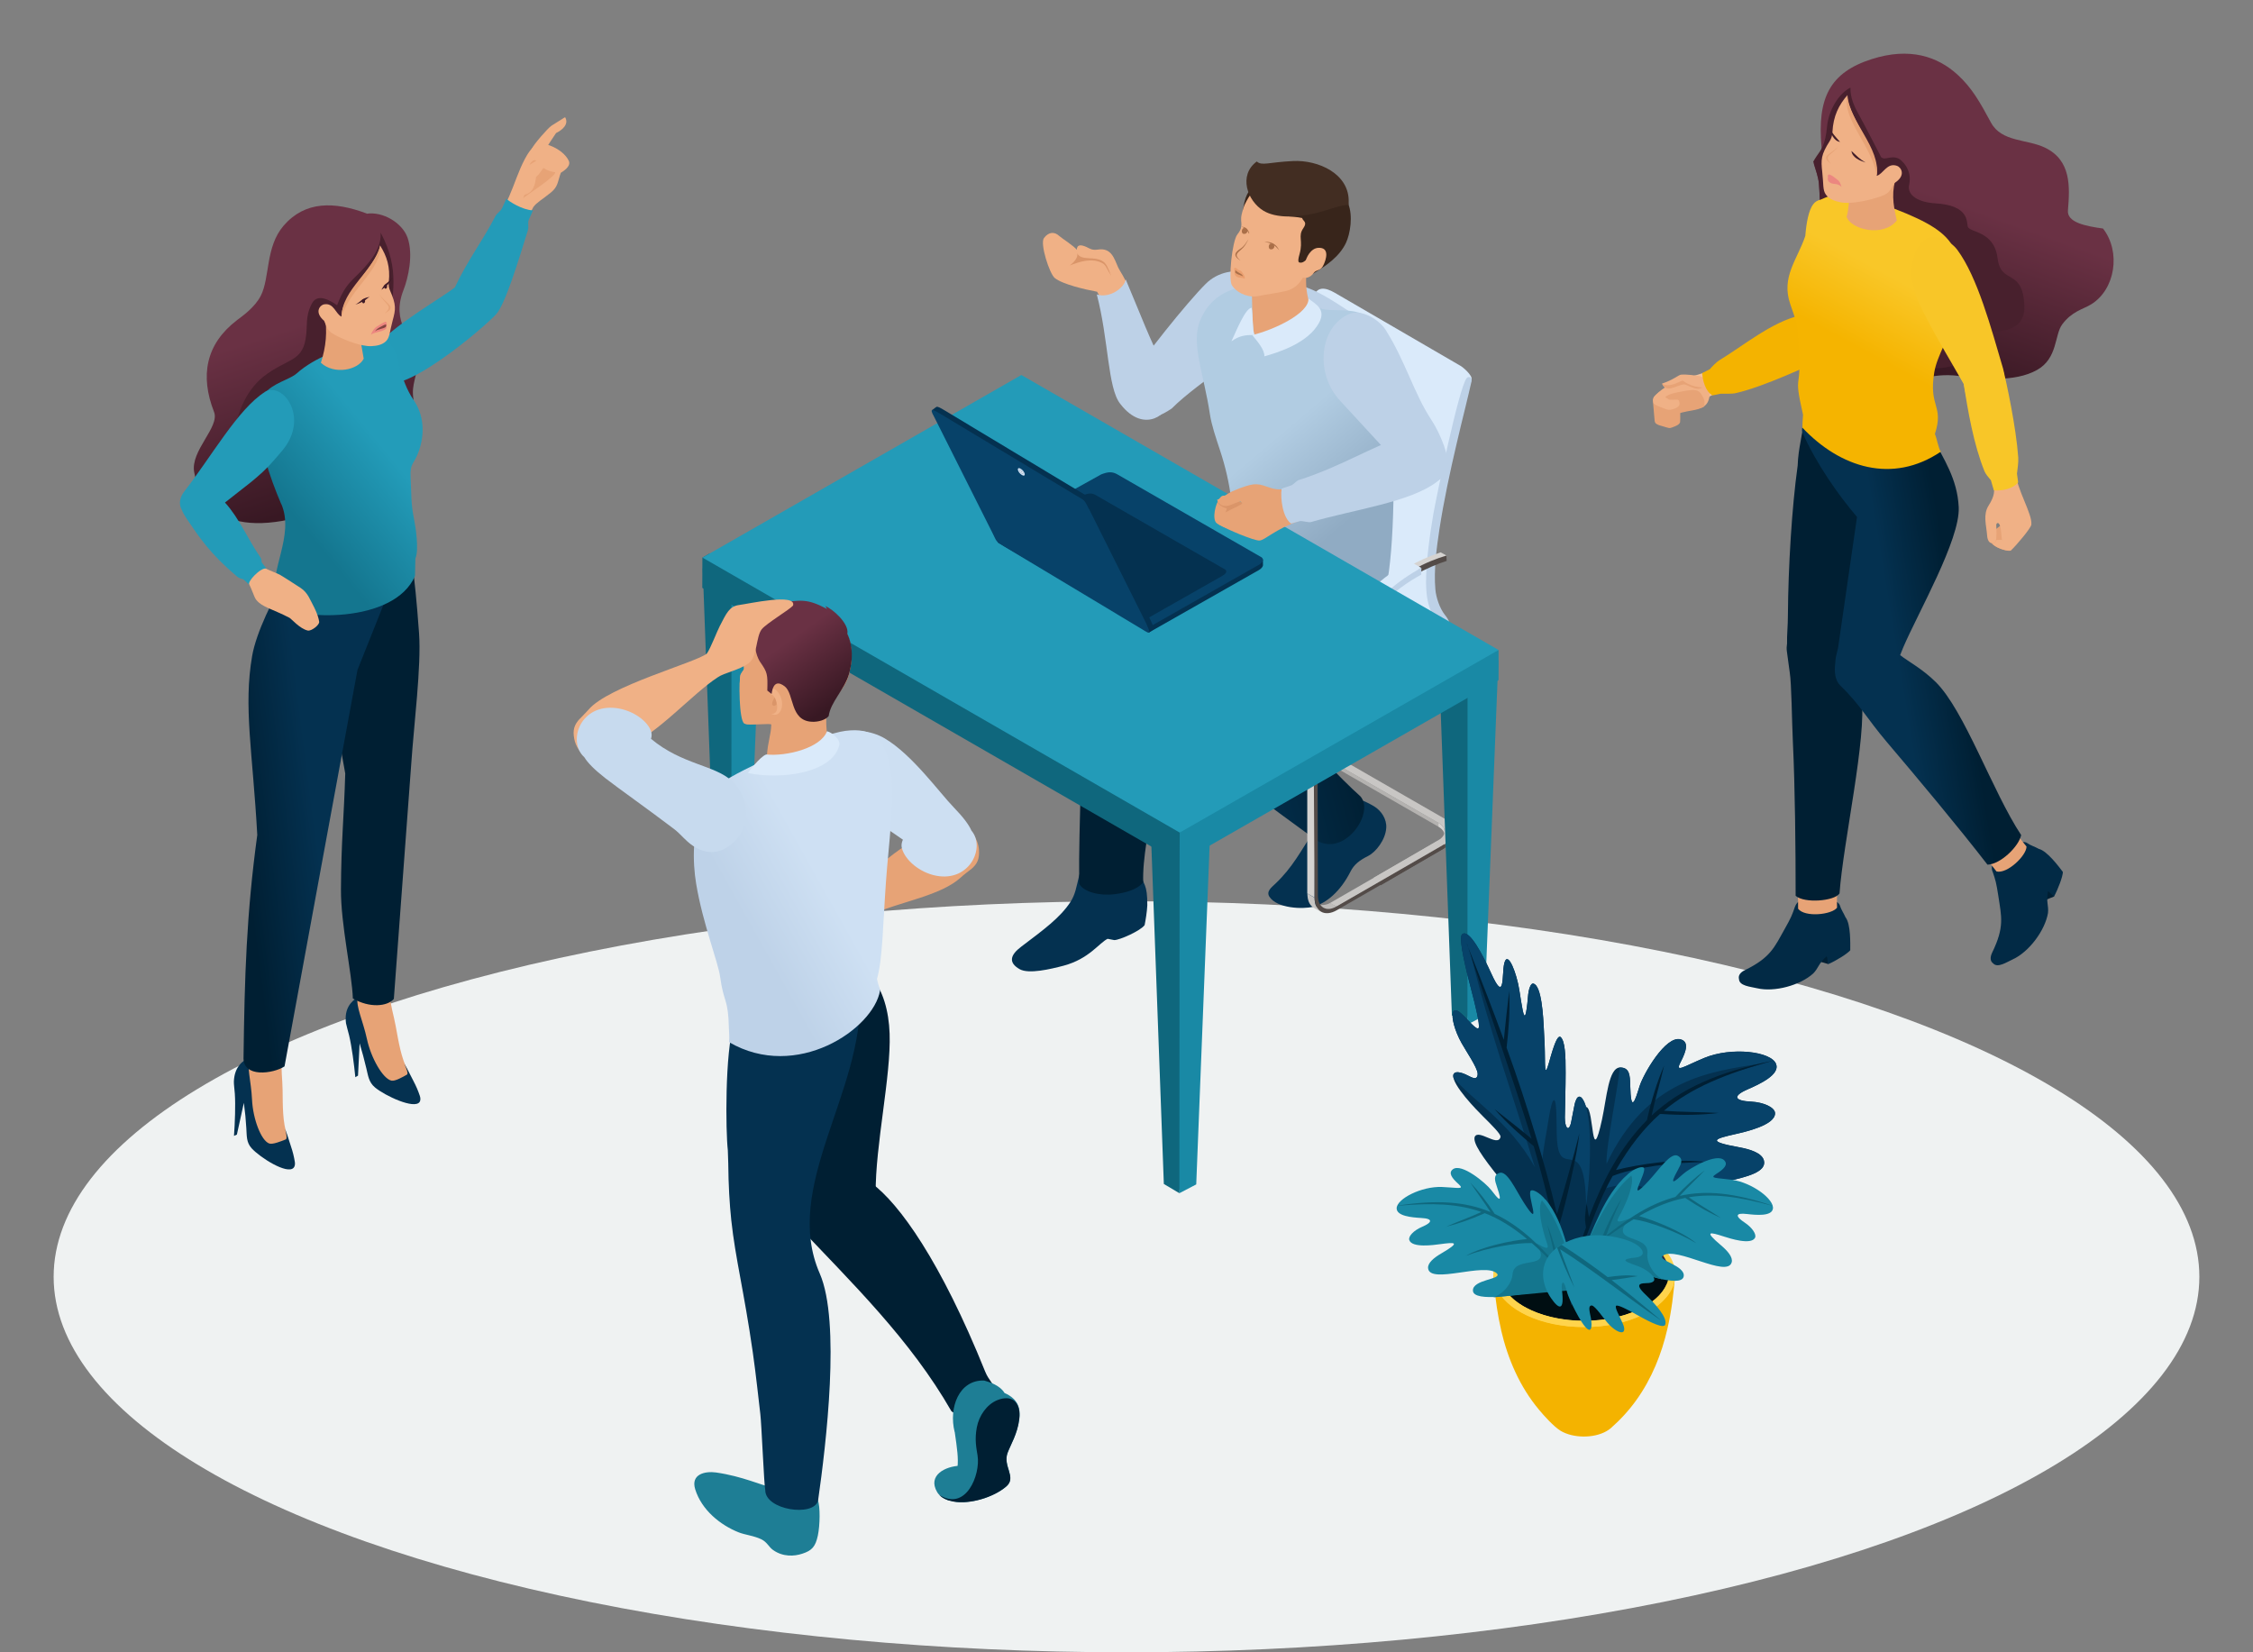 <?xml version="1.0" encoding="UTF-8"?>
<svg xmlns="http://www.w3.org/2000/svg" width="210" height="154" xmlns:xlink="http://www.w3.org/1999/xlink" viewBox="0 0 210 154">
  <rect x="0" y="0" width="210" height="154" fill="#808080" stroke="none"/>
  <defs>
    <style>
      .cls-1 {
        fill: none;
      }

      .cls-2 {
        fill: url(#linear-gradient-5);
      }

      .cls-2, .cls-3, .cls-4, .cls-5, .cls-6, .cls-7, .cls-8, .cls-9, .cls-10, .cls-11, .cls-12, .cls-13, .cls-14, .cls-15, .cls-16, .cls-17, .cls-18, .cls-19, .cls-20, .cls-21, .cls-22, .cls-23, .cls-24, .cls-25, .cls-26, .cls-27, .cls-28, .cls-29, .cls-30, .cls-31, .cls-32, .cls-33, .cls-34, .cls-35, .cls-36, .cls-37, .cls-38, .cls-39, .cls-40, .cls-41, .cls-42, .cls-43, .cls-44, .cls-45, .cls-46, .cls-47, .cls-48, .cls-49, .cls-50, .cls-51, .cls-52 {
        fill-rule: evenodd;
      }

      .cls-3 {
        fill: url(#linear-gradient-7);
      }

      .cls-4 {
        fill: url(#linear-gradient-8);
      }

      .cls-5 {
        fill: url(#linear-gradient-2);
      }

      .cls-6 {
        fill: url(#linear-gradient-3);
      }

      .cls-7 {
        fill: url(#linear-gradient-4);
      }

      .cls-8 {
        fill: url(#linear-gradient-9);
      }

      .cls-9 {
        fill: url(#linear-gradient-6);
      }

      .cls-10 {
        fill: #239bb8;
      }

      .cls-11 {
        fill: #38251b;
      }

      .cls-12 {
        fill: #fff;
      }

      .cls-13 {
        fill: #422d22;
      }

      .cls-14 {
        fill: #c8c6c4;
      }

      .cls-15 {
        fill: #d5d3d1;
      }

      .cls-16 {
        fill: #001f33;
      }

      .cls-17 {
        fill: #ea9f6f;
      }

      .cls-18 {
        fill: #1989a5;
      }

      .cls-19 {
        fill: #ec8780;
      }

      .cls-20 {
        fill: #bebcba;
      }

      .cls-21 {
        fill: #1e7e95;
      }

      .cls-53 {
        isolation: isolate;
      }

      .cls-22 {
        fill: #cddff2;
      }

      .cls-23 {
        fill: #d4eaff;
      }

      .cls-24 {
        fill: #bdd1e7;
      }

      .cls-54 {
        mix-blend-mode: multiply;
      }

      .cls-25 {
        fill: #f4b300;
      }

      .cls-26 {
        fill: #48202d;
      }

      .cls-27 {
        fill: #401c28;
      }

      .cls-28 {
        fill: #b7d5f1;
      }

      .cls-29 {
        fill: #665c59;
      }

      .cls-30 {
        fill: #074269;
      }

      .cls-31 {
        fill: #f8c628;
      }

      .cls-32 {
        fill: #b4b2b0;
      }

      .cls-33 {
        fill: #000e12;
      }

      .cls-34 {
        fill: #f3c29a;
      }

      .cls-35 {
        fill: #ffd44c;
      }

      .cls-55 {
        fill: #eff2f2;
      }

      .cls-36 {
        fill: #9cb3cb;
      }

      .cls-37 {
        fill: #2b2b43;
      }

      .cls-38 {
        fill: url(#GradientFill_4);
      }

      .cls-39 {
        fill: #814541;
      }

      .cls-40 {
        fill: #c7daee;
      }

      .cls-41 {
        fill: #aa6f48;
      }

      .cls-42 {
        fill: url(#linear-gradient);
      }

      .cls-43 {
        fill: #a7a4a2;
      }

      .cls-44 {
        fill: #daeafa;
      }

      .cls-45 {
        fill: #0f677d;
      }

      .cls-46 {
        fill: #534b48;
      }

      .cls-47 {
        fill: #da9569;
      }

      .cls-48 {
        fill: #f0b186;
      }

      .cls-49 {
        fill: #022a45;
      }

      .cls-50 {
        fill: #e7a376;
      }

      .cls-56 {
        clip-path: url(#clippath);
      }

      .cls-51 {
        fill: #043150;
      }

      .cls-52 {
        fill: #14768e;
      }
    </style>
    <clipPath id="clippath">
      <rect class="cls-1" width="210" height="154"/>
    </clipPath>
    <linearGradient id="linear-gradient" x1="182.9" y1="19.08" x2="177.6" y2="33.79" gradientUnits="userSpaceOnUse">
      <stop offset="0" stop-color="#6a3144"/>
      <stop offset="1" stop-color="#381823"/>
    </linearGradient>
    <linearGradient id="linear-gradient-2" x1="182.44" y1="58.87" x2="176.57" y2="59.84" gradientUnits="userSpaceOnUse">
      <stop offset="0" stop-color="#001f33"/>
      <stop offset="1" stop-color="#043150"/>
    </linearGradient>
    <linearGradient id="linear-gradient-3" x1="173.76" y1="32.75" x2="177.3" y2="26.25" gradientUnits="userSpaceOnUse">
      <stop offset="0" stop-color="#f5b400"/>
      <stop offset="1" stop-color="#f9c728"/>
    </linearGradient>
    <linearGradient id="linear-gradient-4" x1="124.6" y1="64.32" x2="113.07" y2="67.51" xlink:href="#linear-gradient-2"/>
    <linearGradient id="GradientFill_4" data-name="GradientFill 4" x1="127.14" y1="47.37" x2="120.42" y2="39.44" gradientUnits="userSpaceOnUse">
      <stop offset="0" stop-color="#90abc3"/>
      <stop offset="1" stop-color="#b1cce2"/>
    </linearGradient>
    <linearGradient id="linear-gradient-5" x1="69.85" y1="86.52" x2="76.9" y2="82.57" gradientUnits="userSpaceOnUse">
      <stop offset="0" stop-color="#bed2e8"/>
      <stop offset="1" stop-color="#cee0f3"/>
    </linearGradient>
    <linearGradient id="linear-gradient-6" x1="73.86" y1="59.45" x2="78.07" y2="65.38" xlink:href="#linear-gradient"/>
    <linearGradient id="linear-gradient-7" x1="22.43" y1="77.19" x2="29.32" y2="76.31" xlink:href="#linear-gradient-2"/>
    <linearGradient id="linear-gradient-8" x1="27.17" y1="30.54" x2="32.25" y2="46.07" xlink:href="#linear-gradient"/>
    <linearGradient id="linear-gradient-9" x1="35.94" y1="41.93" x2="27.81" y2="48.61" gradientUnits="userSpaceOnUse">
      <stop offset="0" stop-color="#239cb9"/>
      <stop offset="1" stop-color="#14768f"/>
    </linearGradient>
  </defs>
  <g class="cls-53">
    <g id="_レイヤー_2" data-name="レイヤー 2">
      <g id="_レイアウト" data-name="レイアウト">
        <g class="cls-56">
          <g class="cls-54">
            <ellipse class="cls-55" cx="105" cy="119" rx="100" ry="35"/>
            <g>
              <g>
                <g>
                  <path class="cls-34" d="M157.33,35.16c.98-.21,2.16-.61,3.31-1.15.67.03.76,1.37.45,2.22-.89.2-1.58.66-2.04.88l-.47.3c-.54-.85-.64-1.44-1.24-2.25Z"/>
                  <path class="cls-48" d="M155.25,38.54c-.67-.67-1.16-1.42-1.07-1.55.3-.45,1.64-1.43,2.87-1.79,1.16-.34,2.03-.05,2.36.59.17.33,0,.59-.05,1.02-.09.71-.32.89-.53,1.07-.38.33-3.03.47-3.58.65Z"/>
                  <path class="cls-50" d="M155.46,39.1c-1.26-2.13-.18-2.35,1.56-2.66.93-.17,1.29-.13,1.55.3.21.34.42.61.24,1.17-1.01.56-2.11.21-3.34,1.19Z"/>
                  <path class="cls-48" d="M158.39,35.06c-.35-.06-1.13-.19-1.71-.14-.21.02-.72.49-1.76.83.38.9,1.13.26,1.97.23.36-.01,1.15.54,1.81.13.47-.29.2-.97-.32-1.06Z"/>
                  <path class="cls-50" d="M156.85,35.47c-.21.02-1.26.74-1.93.28.38.9,1.24.22,1.98.08.35-.06,1.14.69,1.8.28-1.14-.03-1.83-.64-1.86-.64Z"/>
                  <path class="cls-50" d="M154.12,37.17s-.05.01-.05.12c0,.29.11,1.24.13,1.63.03.52.07.54.41.7l.67.2c.43.13.4.08.85-.09.26-.1.42-.22.47-.38.03-.1.02-1.71-.05-1.86-.04-.08-.45.54-1.07.47-.57-.06-1.35-.8-1.35-.8Z"/>
                  <path class="cls-48" d="M154.11,37.1c-.07.11-.03.36,0,.45.05.14.39.29.74.42.51.19.64.31,1.13.15.49-.16.7-.38.5-.79-.07-.16-.32-.04-.89-.08l-.36-.22c0-.21.22-.22.62-.58.04-.16-.59-.3-.98-.06-.34.28-.57.38-.77.7Z"/>
                </g>
                <path class="cls-25" d="M158.67,34.77c.22-.11.34-.18.7-.36.23-.26.62-.67.87-.82,2.28-1.38,4.89-3.58,7.57-4.2,2.41-1.68,5.52,1.87,1.91,4.19-1.19.49-5.22,2.44-7.93,3.06-.39.09-1.08.04-1.43.06-.32.08-.49.09-.74.15-.67-.38-.92-1.4-.96-2.09Z"/>
                <g>
                  <path class="cls-42" d="M174.46,5.51c-3.91,1.25-5.08,3.63-4.68,8.17.06.64-.25,1.14-.72,1.57.21.7.43,1.3.48,1.88.15,1.79,0,2.93.5,3.87,1.71,3.14,3.65,2.11,4.73,4.57,1.48,3.39.3,4.92,1.5,6.87.53.86,1.16.93,2.72,2.5.1.1.19.21.28.3.95-.2,1.95-.38,3.32-.2,1.94.25,5.16.65,7.3-.57,1.92-1.09,1.6-3.27,2.33-4.24.91-1.22,1.89-1.38,2.67-1.85,2.28-1.38,2.82-4.91,1.13-7.08-1.67-.23-3.37-.58-3.27-1.69.19-2.24.3-4.66-2.12-5.84-1.68-.82-4.06-.51-5.05-2.34-1.03-1.91-1.79-3.26-3.12-4.47-1.86-1.7-4.47-2.58-8-1.45Z"/>
                  <path class="cls-26" d="M172.49,8.16c-1.11.54-2.05,2.13-2.19,3.62-.17,1.79-.56,2.17-.97,2.77-.12.18-.23.35-.32.52,0,.02.01.04.02.06.23.75.46,1.38.51,1.99.15,1.79,0,2.93.5,3.87,1.71,3.14,3.65,2.11,4.73,4.57,1.25,2.86.6,4.4,1.09,5.99,2.15.48,2.08,3.89,6.7,2.39,2.01-.65.93-2.77,3.81-3.08,1.89-.2,2.35-1.22,2.32-2.3-.12-3.65-2.19-1.94-2.5-4.5-.32-2.59-2.64-2.36-2.78-2.95-.11-.49.1-1.97-3.03-2.16-1.44-.08-2.66-.68-2.43-1.73.33-1.48-.8-2.36-.98-2.44-.73-.34-1.26.21-1.63-.13,0,0-1.6-3.11-1.86-3.56-.63-1.12-1.03-1.92-1-2.94Z"/>
                </g>
                <g>
                  <polygon class="cls-16" points="189.95 82.94 190.73 82.3 191.46 83.56 190.66 83.88 190.56 83.72 189.95 82.94"/>
                  <path class="cls-49" d="M185.72,81.21c.29.84.35,1.06.54,2.28.29,1.94.6,2.89-.57,5.29-.23.48-.17.82.08,1,.42.48,1.25-.1,1.85-.37,1.51-.7,2.99-2.68,3.27-4.31.08-.69-.19-1.04,0-2.02.01-.08.31.26.56.49.39-.73.82-1.87.83-2.3-.35-.46-1.46-1.96-2.24-2.15-.39-.22-.78-.32-1.08-.54-.74-.54-3.73,1.21-3.25,2.63Z"/>
                  <path class="cls-50" d="M184.19,78.94c.7.76,1.27,1.47,1.9,2.28,1,.26,2.81-1.49,2.8-2.32-.72-.85-1.12-1.49-1.7-2.43l-3,2.47Z"/>
                </g>
                <g>
                  <polygon class="cls-16" points="169.59 88.43 170.59 88.4 170.4 89.85 169.57 89.61 169.58 89.42 169.59 88.43"/>
                  <path class="cls-49" d="M167.32,84.47c-.29.84-.37,1.05-.98,2.13-.96,1.71-1.31,2.65-3.7,3.82-.48.23-.63.54-.55.84.03.63,1.05.7,1.69.85,1.62.38,4.01-.27,5.23-1.38.49-.49.49-.94,1.24-1.59.06-.05.09.4.14.73.76-.33,1.79-.97,2.07-1.3,0-.58.06-2.44-.44-3.07-.18-.41-.42-.74-.52-1.09-.25-.88-3.69-1.34-4.18.08Z"/>
                  <path class="cls-50" d="M167.5,81.73c.08,1.03.1,1.94.1,2.97.63.82,3.13.56,3.63-.1-.04-1.11.03-1.87.15-2.97l-3.88.1Z"/>
                </g>
                <path class="cls-16" d="M172.24,61.01c.19.9,1.03,2.18,1.27,3.96.51,3.76-1.7,13.46-2.05,18.3-.46.72-3.28.95-4.09.22,0-4.38-.05-9.94-.26-14.4-.09-1.86-.12-5.38-.29-6.42-.09-.56-.12-.97-.27-1.99-.03-.22-.02-.46.02-.7-.02-.82.08-1.61.08-2.71.03-4.34.36-9.95.91-13.88.05-1.61.48-2.98.6-4.33l6.51,1.74c.36,2.01,3.13,1.85,2.09,5.37-1.04,3.5-3.59,10.22-4.33,13.58-.01.45-.1.85-.25,1.2l.06.06Z"/>
                <path class="cls-5" d="M177.11,61.06c.74.58,2.1,1.3,3.31,2.5,2.7,2.66,5.29,10.22,7.97,14.27-.21,1.06-1.93,2.73-3.14,2.76-2.68-3.47-6.49-8.03-9.38-11.43-1.86-2.19-2.48-3.47-4.35-5.28-.48-.47-.57-1.29-.45-2.15.01-.29.06-.59.14-.89.03-.14.07-.28.11-.43l1.77-12.23c-1.68-1.96-3.81-4.96-5.11-7.92-.36-2.01,4.96-1.28,6.25-2.24,2.17,1.77,3.81,2.89,5.93,2.8.98,1.93,2.29,3.8,2.41,6.46.14,3.01-3.8,9.84-5.18,13.08-.1.24-.2.48-.28.7Z"/>
                <path class="cls-6" d="M168,39.87c0-.22.03-1,.06-1.21-.99-4.35-.03-1.74-.44-6.97-.13-1.63.01-1.13-.75-3.34-.88-2.55.67-4.16,1.4-6.36.1-1.24.31-2.37.72-2.93.19-.26.41-.38.7-.45.52-.22,1.36-.66,2.33-.37,1.05.32,2.88.57,4.62,1.24,6.23,2.42,6.62,3.97,5.37,10.42-.3,1.57-1.46,3.23-1.72,4.81-.54,3.28.93,3.04.06,5.74.2.46.29,1.22.55,1.65-4.51,3.04-9.39,1.49-12.91-2.25Z"/>
                <path class="cls-50" d="M176.81,16.27c-.53,1.57-.39,2.65-.01,4.28-1.26,1.6-4.3.84-4.68-.35.22-.7.17-1.47.36-2.19l4.33-1.74Z"/>
                <g>
                  <path class="cls-48" d="M172.2,8.86c-.81.94-1.32,1.94-1.4,3.44-.02.38-.11.61-.25.84-.82,1.29-.83,1.73-.7,2.89.13,1.12.03,1.69.34,2.11.32.44.87.61,1.35.71.97.21,2.76-.18,3.82-.57.79-.29.8-.56,1.21-1.21,1.16-.74.6-1.49.26-1.61-.96-.34-1.29.77-1.91.93.4-1.98-2.9-5.93-2.73-7.54Z"/>
                  <path class="cls-50" d="M172.2,8.86c.18,2.54,3.1,4.88,2.73,7.54-.46-2.9-3.28-5.26-2.73-7.54Z"/>
                  <g>
                    <path class="cls-19" d="M170.56,16.27c.23.11.33.19.47.3.45.34.45.35.62.85-.43-.44-.84-.12-1.21-.51-.02-.02-.14-.24-.05-.36-.08-.22.04-.33.17-.27Z"/>
                    <path class="cls-50" d="M171.37,13.63c-.67.9-1.44.81-.71,1.64-1.06-.77-.03-.84.71-1.64Z"/>
                    <g>
                      <path class="cls-27" d="M171.51,13.23c-.45-.52-.69-.74-1.02-1.36.16.56.41,1.26,1.02,1.36Z"/>
                      <path class="cls-27" d="M172.57,14.07c.51.47.71.72,1.32,1.08-.55-.18-1.24-.46-1.32-1.08Z"/>
                    </g>
                  </g>
                </g>
                <g>
                  <path class="cls-50" d="M187.43,51.28l.8-1.25c-1.25-.71-1.49-1.23-1.89-.95-.68.48-.83,1.01-.79,1.34.06.59,1.82,1.09,1.89.86Z"/>
                  <path class="cls-48" d="M189.34,48.9c-.04.33-1.44,1.98-1.89,2.39-.14.12-1.27-.09-1.76-.63.27-.02.35-.2.37-.31.07-.04.3-.02.54-.03-.08-.51-.05-.88-.18-1.31-.13-.42-.36-.25-.35-.07.02.4.06,1.28-.07,1.52-.12.23-.71.36-.78-.53-.08-1.02-.4-1.96.13-2.8.54-.87.63-1.32.41-2.26-.29-.91-.93-2.58-1.42-4.2-.52-1.55-1.04-3.27-1.29-4.9-1.11-1.98-3.41-6.34-4.09-8.4-.86-2.59-.2-4.07.75-4.64.72-.42,1.57-.45,2.3.55,1.87,2.54,3.37,8.18,4.73,11.39.4,1.66.97,6.98,1.15,9.47.1,1.45,1.56,3.8,1.45,4.74Z"/>
                  <path class="cls-31" d="M185.84,45.68c-.08-.24-.15-.52-.27-.92-.23-.28-.48-.55-.6-.84-1.03-2.56-1.54-5.64-1.94-8.14-1.11-1.98-3.84-6.41-4.52-8.47-.86-2.59.09-4.5,1.05-5.07.72-.42,2.15.06,2.89,1.06,1.87,2.54,3.12,7.2,4.26,11.07.31,1.3,1.21,5.41,1.41,8.29.03.41-.08,1.13-.12,1.49.03.34.09.54.11.81-.5.62-1.55.81-2.27.74Z"/>
                </g>
              </g>
              <g>
                <g>
                  <g>
                    <g>
                      <g>
                        <g>
                          <polygon class="cls-14" points="120.85 70.79 110.89 76.54 111.08 76.67 111.51 76.87 121.19 71.35 121.47 71.12 120.85 70.79"/>
                          <path class="cls-20" d="M111.51,76.87l-.62-.33c-.38.21-.93.28-1.33.05.8.57,1.21.72,1.95.28Z"/>
                          <path class="cls-14" d="M109.43,76.05l-.66-.4c0,.65.2,1.1.57,1.32l.7.41c-.37-.22-.6-.68-.6-1.33Z"/>
                          <path class="cls-15" d="M111.83,53.15s.02-.04.04-.07h0c.85-1.72,1.96-3.34,3.31-4.72.03-.03.06-.06.09-.08.98-.99,2.11-1.87,3.32-2.59,1.02-.61,1.99-1.11,3.13-1.48l.03-.06-.54-.3-.06.02c-1.05.34-2.07.81-3.02,1.36-3.17,1.82-5.54,4.62-7.07,7.89-.05.1-.09.2-.14.3-1.13,2.52-1.76,5.25-2.07,8-.09.76-.08,1.47-.08,2.23v11.99s.68.39.68.39l.1-12.68c.03-3.6.81-7.2,2.29-10.22Z"/>
                          <path class="cls-46" d="M113.89,49.57c1.51-1.91,3.16-3.17,4.71-4.07,1.15-.66,2.24-1.08,3.13-1.34l.02.5c-.84.27-1.89.7-3.01,1.34-1.49.86-3.11,2.12-4.56,3.95-1.95,2.46-3.3,5.56-4.01,9.25-.36,1.85-.45,3.31-.45,5.19l.03,11.46c0,1.11.79,1.57,1.77,1l9.96-5.75v.36l-9.96,5.75c-1.14.66-2.07.13-2.08-1.18-.02-3.85-.05-7.72-.07-11.58,0-1.93.11-3.44.47-5.33.72-3.78,2.05-7.03,4.06-9.57h0Z"/>
                          <path class="cls-29" d="M135.53,77.5c-.05.51-.41.91-.82,1.16l-.08.21.08.15s.02-.01.04-.02c.21-.14.36-.25.49-.41.08-.09.18-.24.22-.36,0,0,0-.01,0-.02,0,0,0-.01,0-.02,0-.02.02-.05.02-.08.03-.12.04-.2.04-.32v-.29Z"/>
                          <path class="cls-15" d="M134.07,76.69v.36c.24.14.41.31.5.48.05.11.08.22.08.33v-.36c0-.29-.19-.59-.58-.81Z"/>
                          <path class="cls-43" d="M122.95,71.1c.46,0,.94.1,1.35.33l.13-.1-.13-.26c-.39-.23-.89-.35-1.34-.36-.49,0-1,.11-1.44.36v.36c.06-.03.12-.06.18-.09.39-.17.82-.24,1.25-.24Z"/>
                          <polygon class="cls-32" points="134.07 76.69 134.07 77.05 124.3 71.43 124.3 71.07 134.07 76.69"/>
                          <path class="cls-14" d="M134.69,76.33l-9.77-5.62c-1.11-.64-2.91-.64-4.02,0l-6,3.52.6.34,6.02-3.5c.76-.44,2.01-.44,2.78,0l9.77,5.62c.77.44.77,1.17.01,1.61l-6.02,3.5.62.36,6.02-3.5c1.1-.64,1.1-1.69-.02-2.33Z"/>
                          <polygon class="cls-46" points="128.68 82.16 128.68 82.52 134.7 79.02 134.7 78.66 128.68 82.16"/>
                          <path class="cls-29" d="M122.95,71.1v-.38c-.49,0-1,.11-1.43.36l-.07.23.07.13c.06-.03.12-.06.18-.09.39-.17.82-.24,1.25-.24Z"/>
                          <polygon class="cls-46" points="115.5 74.57 115.5 74.93 121.52 71.43 121.52 71.07 115.5 74.57"/>
                          <polygon class="cls-14" points="133.94 78.41 123.98 84.16 124.16 84.29 124.6 84.49 134.28 78.97 134.56 78.74 133.94 78.41"/>
                          <path class="cls-20" d="M124.6,84.49l-.62-.33c-.38.21-.93.28-1.33.05.8.57,1.21.72,1.95.28Z"/>
                        </g>
                        <g>
                          <path class="cls-24" d="M118.88,45.53c.14-.08.38-.13.52-.21l-.02.63c-.13.07-.27.15-.41.23-2.71,1.57-6.13,4.64-7.9,10.58l-.5.05c1.26-6.2,5.42-9.62,8.29-11.28h0Z"/>
                          <path class="cls-44" d="M110.59,56.81l-1.07-.62c.66-2.23,1.63-4.37,2.98-6.26.66-.94,1.41-1.8,2.23-2.6,1.07-1.02,2.27-1.9,3.57-2.61.01,0,.03-.01.03-.02l1.07.62c-4.52,2.43-7.38,6.65-8.82,11.49Z"/>
                        </g>
                      </g>
                      <g>
                        <path class="cls-44" d="M118.93,68.3c.05.03.13.07.18.1.26.13.49.23.78.3.26.05.47.06.7-.07,2.91-2.11,7.82-5.45,12.7-8.02,0-.64-.46-.81-.89-1.16l-12.14-6.87-.1.05c-.3-.17-.81-.39-.98-.31,0,0,0,0,0,0,0,0-.01,0-.02,0-.56.29-1.11.59-1.67.88-3.54,1.89-7.4,3.91-10.64,6.2-.21.15-.41.25-.53.51-.06.12-.1.28-.1.37-.01.18.04.32.19.55.16.22.47.45.69.6,3.51,2.11,8.02,4.67,11.81,6.87Z"/>
                        <path class="cls-24" d="M119.17,52.32c.11-.07.42.04.52.08.22.1.4.18.61.3l11.61,6.75c.25.18,1.11.76,1.15,1.04.49-.28,1.12-.77,1.33-1.32.06-.1.08-.2.06-.31-.1-.39-1-.66-1.26-.8l-11.75-6.79c-.21-.12-.96-.21-.96-.44h0s0,0,0,0c0,.6-.91,1.25-1.31,1.48Z"/>
                        <path class="cls-44" d="M120.49,51.1l12.49,7.26c.11.07.23.13.34.18.14.07.31.15.46.2.14.05.63.36.77.28,0-1.61-1.22-2.52-1.27-4.44.33-7.5,1.87-12.18,3.88-19.21.13-.36-.86-1.22-1.11-1.32l-11.63-6.76c-.86-.5-1.76-.69-2.01.56-.63,2.92-1.37,5.81-1.99,8.74-1.15,5.35-2.66,9.42.08,14.5Z"/>
                        <path class="cls-24" d="M136.7,35.25c-.74.97-2.8,11-3.1,12.66-.33,1.94-.68,4.46-.68,6.43.03,1.24.14,2.08.73,3.22.18.29.69.91.75,1.04.04.09.05.18.05.26,0,.3-.22.52-.57.84-.63.58-1.61.97-2.02,1.19-2.14,1.19-4.8,2.81-5.76,3.37-1.72.99-3.47,2.08-5.53,3.44-.21.14-.38.45-.36.69.02.22.18.31.42.17,0,.02,0,.05-.03.06h0c2.07-1.38,3.84-2.46,5.59-3.47,2.05-1.16,4.07-2.49,6.18-3.49.96-.46,1.8-.97,2.35-1.65.72-.89.66-1.85-.05-2.71-.47-.59-.82-1.62-.88-2.36-.16-1.79.11-3.86.38-5.63.39-2.56,1-5.39,1.58-7.87.29-1.25.57-2.4.82-3.41.24-1,.45-1.85.59-2.49.05-.24-.04-.35-.17-.39-.09-.02-.21,0-.28.1Z"/>
                      </g>
                    </g>
                    <g>
                      <path class="cls-24" d="M115.7,25.67c5.71.9,5.79.46,10.57,3.7l-3.77,2.97s-5.62.43-5.83.15c-.22-.28-1.98-5.49-1.98-5.49l1.01-1.33Z"/>
                      <path class="cls-24" d="M109.19,38.09c-3.82,2.61-4.88-1.19-3.99-2.62,1.26-2.06,5.44-7.28,7.18-9.01,2.24-2.25,6.8-1.31,5.47,3.28-.88,3.02-5.99,5.66-8.65,8.35Z"/>
                      <path class="cls-51" d="M100.62,81.48c-.31,1.24-.38,1.88-.86,2.61-.97,1.46-2.44,2.53-4.58,4.15-1.02.77-1.21,1.48-.14,2.09.85.48,2.86,0,4.12-.33,2.36-.64,3.27-2.1,4.08-2.5l.62.12c.5,0,2.46-.87,2.83-1.4.09-.45.22-1.23.25-1.85,0-2.02-.3-1.8-.89-3.36-1.83.19-3.59.35-5.43.48Z"/>
                      <path class="cls-16" d="M117.23,48.29c-.11.09-.31.33-.53.59-.21.2-.45.44-.72.73h0c-4.19,2.32-10.74,9.23-14.14,12.43-.23.23-.42.45-.58.68-.35.47-.61,1-.62,1.59.37,6.31-.12,11.95-.05,18.07.43.76,1.91,1.14,3.31.96.96-.12,2.13-.42,2.66-1.11-.18-4.28,2.62-12.18.78-15.72,3.76-2.09,9.68-6.36,12.64-8.68h0s-1.03-4.11-1.03-4.11l-1-3.49-.48-2.03c-.07.05-.15.11-.23.18l-.02-.08Z"/>
                      <path class="cls-51" d="M122.42,77.52l.18-.54,1.56-1.55c1.66-1.54,2.78-.93,3.88-.3.72.42,1.23,1.23,1.17,2.04-.07,1.11-.97,2.25-1.69,2.61-.82.41-1.32.81-1.64,1.45-.94,1.86-2.25,2.96-3.49,3.28-.96.25-3.36.16-4.07-.93-.33-.51.24-.91.56-1.22,1.61-1.53,2.36-3.04,3.55-4.84Z"/>
                      <path class="cls-7" d="M125.72,52.03s-.06-.05-.09-.08l-7.2-.21c-1.04,1.24-1.44,1.54-2.72,3.95-1.38,1.06-5.1,3.34-7.47,5.61-1.38,1.32-2.29,2.64-2.02,3.7.2,1.95,2.39,2.88,3.44,3.66,3.73,2.78,9.35,6.98,12.9,9.55,2.59,1.88,5.64-2.39,4.25-3.98-1.97-1.76-4.78-4.84-6.44-6.59l-.02-.02c-.94-.99-1.87-1.83-2.78-2.52,1.4-.46,2.79-.86,4.06-1.27,8.57-2.72,8.99-6.64,5.7-12.15l-1.62.35Z"/>
                      <path class="cls-38" d="M126.57,29.12c-1.12-.37-2.94-.05-3.57-.42-.87-.51-.74-.67-1.81-1.15-2.27-1.03-4.43-1.05-5.41-.83-1.84.42-3.16,1.33-3.92,3.16-.88,2.13.35,4.97.91,8.7.16,1.06.56,2.21.96,3.43,1.01,3.06,1.38,6.07,1.11,9.29.99,2.54,5.37,5.25,9.23,5.7h0c.11.02.22.03.32.03.79.07,1.56.04,2.27-.12.69-.13,1.28-.36,1.72-.7.05-.04.11-.09.16-.14.05-.03.09-.07.13-.1.11-.11.2-.28.28-.48.12-.23.2-.48.25-.72.8-3.65.84-11.61.5-17.16-.22-3.63,1.17-7.09-3.12-8.5Z"/>
                      <g>
                        <path class="cls-50" d="M122.32,28.94c.14,1.65-4.8,4.18-5.38,2.35-.36-1.12-.08-4.64-.5-6.17l4.28-2.13,1.56-.62c-.53,2.57-.91,4.42.04,6.57Z"/>
                        <path class="cls-44" d="M116.93,31.22c-.2-.5-.13-1.83-.27-2.54-.59.07-1.39,2.08-1.88,3.13.77-.54,1.29-.59,2.16-.59Z"/>
                        <path class="cls-44" d="M121.96,27.82c.08,1.38-3.23,2.93-5.24,3.41.5.61,1.16,1.37,1.13,1.98,1.45-.4,4.1-1.28,5.1-3.13.68-1.26-.33-1.75-.99-2.25Z"/>
                        <g>
                          <path class="cls-11" d="M117.22,17.27c-.94.33-1.22,1.14-1.38,2.48.49-.66.58-.91,1.18-1.48l.2-1Z"/>
                          <path class="cls-48" d="M117.13,27.62c.65-.14,2.18-.35,2.78-.51,1.3-.35,1.55-1.35,2.42-2.72,1.21-.31,1.74-.73,2.06-1.3.76-1.37.54-3.24-.24-4.52-.68-1.12-1.71-1.75-3.06-1.96-2.63-.41-4.16.48-5.1,2.52-.08.18-.29.91-.3,1.11-.03.47.06.58,0,.9-.03.21-.13.43-.35.7-.5.62-.86,4.23-.51,4.76.39.59,1.25,1.12,2.3,1.02Z"/>
                          <path class="cls-11" d="M118.18,19.59c.69-.13,3.28-.63,4.42-.9,1.16-.28,2.43-.56,3.07.31.45,1.11.19,2.79-.22,3.65-.59,1.23-1.77,2.11-3.26,2.97-.56.32.03-1.5,0-1.92-.42.58-.73.79-.95.78-.16-.01-.35.03-.11-.8.36-1.28-.18-1.65.35-2.41.42-.6-.04-.65-.11-.95-.95-.22-1.94,0-3.18-.73Z"/>
                          <path class="cls-48" d="M122.88,23.1c1.07-.06.77,1.07.42,1.72-.24.44-.62.3-.86.63-.29.4-.69.51-.99.42-.59-.18.02-.97.19-1.3.09-.6.55-1.43,1.23-1.47Z"/>
                          <path class="cls-41" d="M119.23,23.33c-.37-.45-.71-.71-1.4-.78.74-.06,1.17.27,1.4.78Z"/>
                          <path class="cls-41" d="M116.44,21.72c-.16-.49-.44-.57-.73-.6.21.1.44.13.71.67l.02-.08Z"/>
                          <path class="cls-41" d="M116.4,22.25c-.31.45-.42.7-.8.94-.65.42-.56.75.03,1.1-.57-.48-.41-.63.08-1.05.3-.26.4-.46.69-.99Z"/>
                          <path class="cls-41" d="M118.42,23.24c-.2-.05-.19-.33-.09-.47.05-.06.12-.09.24-.07.07.01.21.1.21.26,0,.19-.19.32-.36.27Z"/>
                          <path class="cls-13" d="M117.14,15.05c.48.43,1.1.07,3.37-.04,2.36-.12,5.3,1.18,5.2,3.86,0,.08,0,.15,0,.23-.8-.01-1.94.51-3.18.79-1.71.38-3.57.46-4.75-.24-1.52-.91-2.37-3.31-.65-4.59Z"/>
                          <path class="cls-41" d="M115.91,21.8c-.2-.05-.19-.33-.09-.47.05-.06.12-.09.24-.07.07.01.21.1.21.26,0,.19-.19.32-.36.27Z"/>
                          <g>
                            <path class="cls-17" d="M115.19,24.98c.1.03.12.09.22.17.37.09.36.24.51.44.08.1.14.32.1.38-.03.04-.12-.05-.21-.06-.27-.03-.51-.03-.68-.25-.11-.16-.02-.36-.07-.48-.04-.09-.06-.26.13-.2Z"/>
                            <path class="cls-41" d="M115.16,25.19c.17.16.36.25.54.36,0,0,.18.17.16.2,0,.01-.14-.06-.18-.07-.19-.07-.4-.13-.54-.27v-.2s.02-.02.02-.02Z"/>
                          </g>
                        </g>
                      </g>
                    </g>
                  </g>
                  <g>
                    <path class="cls-14" d="M122.52,83.67l-.66-.4c0,.65.2,1.1.57,1.32l.7.41c-.37-.22-.6-.67-.6-1.33Z"/>
                    <path class="cls-15" d="M124.91,60.77s.02-.04.04-.07h0c.85-1.72,1.96-3.34,3.31-4.71.03-.03.06-.06.09-.08.98-.99,2.11-1.87,3.32-2.59,1.02-.61,1.99-1.11,3.13-1.48l.03-.06-.54-.3-.06.02c-1.05.34-2.07.81-3.02,1.36-3.17,1.82-5.54,4.62-7.07,7.89l-.14.3c-1.13,2.52-1.76,5.25-2.07,8-.09.76-.08,1.47-.08,2.23v11.99s.68.39.68.39l.1-12.68c.03-3.6.81-7.2,2.29-10.22Z"/>
                    <path class="cls-46" d="M126.98,57.19c1.51-1.91,3.16-3.17,4.71-4.07,1.15-.66,2.24-1.08,3.13-1.34l.02.5c-.84.27-1.89.7-3.01,1.34-1.49.86-3.11,2.12-4.56,3.95-1.95,2.46-3.3,5.56-4.01,9.25-.36,1.85-.45,3.31-.45,5.19l.03,11.46c0,1.11.79,1.57,1.77,1l9.96-5.75v.36l-9.96,5.75c-1.14.66-2.07.13-2.08-1.18-.02-3.85-.05-7.72-.07-11.58-.01-1.93.11-3.44.47-5.33.72-3.78,2.05-7.03,4.06-9.57h0Z"/>
                    <g>
                      <path class="cls-24" d="M131.97,53.14c.14-.08.38-.13.52-.21l-.02.63c-.13.07-.27.15-.41.23-2.71,1.57-6.13,4.64-7.9,10.58l-.5.05c1.26-6.2,5.42-9.62,8.29-11.28h0Z"/>
                      <path class="cls-44" d="M123.67,64.42l-1.07-.62c.66-2.23,1.63-4.37,2.98-6.26.66-.94,1.41-1.8,2.23-2.6,1.07-1.02,2.27-1.9,3.57-2.61.01,0,.03-.01.03-.02l1.07.62c-4.52,2.43-7.38,6.65-8.82,11.49Z"/>
                    </g>
                  </g>
                </g>
                <g>
                  <g>
                    <polygon class="cls-28" points="97.05 38.39 95.03 70.54 93.58 69.68 92.37 36.85 93.45 37.17 97.05 38.39"/>
                    <polygon class="cls-23" points="96.59 69.72 95.03 70.54 95.04 38.94 97.91 36.58 96.59 69.72"/>
                  </g>
                  <g>
                    <polygon class="cls-45" points="70.19 54.5 68.17 86.65 66.71 85.8 65.5 52.96 66.59 53.28 70.19 54.5"/>
                    <polygon class="cls-18" points="69.73 85.83 68.17 86.65 68.18 55.06 71.05 52.69 69.73 85.83"/>
                  </g>
                  <g>
                    <polygon class="cls-45" points="138.81 63.34 136.78 95.49 135.33 94.64 134.12 61.8 135.21 62.12 138.81 63.34"/>
                    <polygon class="cls-18" points="138.34 94.67 136.78 95.49 136.79 63.9 139.66 61.53 138.34 94.67"/>
                  </g>
                  <g>
                    <polygon class="cls-45" points="111.96 79.06 109.93 111.21 108.48 110.35 107.27 77.52 108.36 77.84 111.96 79.06"/>
                    <polygon class="cls-18" points="111.5 110.39 109.93 111.21 109.95 79.61 112.81 77.24 111.5 110.39"/>
                  </g>
                  <polygon class="cls-45" points="112.36 76.94 109.95 80.42 65.46 54.79 65.47 51.97 66.09 51.61 89.15 59.1 112.36 76.94"/>
                  <polygon class="cls-18" points="139.68 63.39 109.95 80.42 109.96 77.6 113.23 71.49 121.98 66.74 139.68 60.58 139.68 63.39"/>
                  <polygon class="cls-10" points="139.68 60.58 109.96 77.6 65.48 51.97 95.2 34.95 139.68 60.58"/>
                </g>
                <g>
                  <path class="cls-51" d="M117.2,53.21l-10.02,5.69c-.16.11-.24,0-.34-.28l-13.81-8.04c-.11-.23-.13-.48.52-.82l9.08-5.05c.59-.23.98-.29,1.46-.04l13.63,7.48v.45c.04.2-.17.43-.51.61Z"/>
                  <path class="cls-30" d="M117.2,52.72l-10.02,5.69c-.16.12-.24,0-.34-.28l-13.81-8.04c-.11-.23-.13-.48.52-.82l9.08-5.05c.59-.23.98-.29,1.46-.04l13.51,7.77c.27.22.05.54-.4.78Z"/>
                  <path class="cls-51" d="M113.9,53.69l-7.63,4.33c-.12.09-.18,0-.26-.22l-12.34-7.18c-.08-.17-.1-.37.4-.62l6.91-3.85c.45-.17.75-.22,1.11-.03l12.12,6.97c.21.16.04.41-.3.59Z"/>
                </g>
                <g>
                  <path class="cls-51" d="M86.87,38.22c.15-.08.26-.21.41-.29.08-.08.39.09.77.32l12.65,7.61c.88.52.76.37,1.22,1.28,1.78,3.55,3.55,7.1,5.32,10.65.23.52.35.8.28.86l-.43.3-20.22-20.74Z"/>
                  <path class="cls-30" d="M101.51,47.44l5.32,10.65c.44.99.47,1.1-.39.55l-12.86-7.72c-.8-.48-.66-.43-1.08-1.26l-5.44-10.83c-.5-.88-.08-.66.57-.27l12.65,7.61c.88.52.76.37,1.22,1.28Z"/>
                  <g>
                    <path class="cls-22" d="M94.93,43.64c.11-.04.31.08.46.27.14.19.17.37.07.41-.11.04-.31-.08-.46-.27-.14-.19-.17-.37-.07-.41Z"/>
                    <path class="cls-36" d="M95.05,43.78c.06-.02.18.05.26.15.08.11.1.21.04.23-.06.02-.18-.05-.26-.15s-.1-.21-.04-.23Z"/>
                    <path class="cls-12" d="M95.09,43.84s.12.03.18.1c.06.07.07.14.03.16-.04.01-.12-.03-.18-.1-.06-.07-.07-.14-.03-.16Z"/>
                    <path class="cls-36" d="M95.14,43.9s.07.02.1.06.04.08.01.09c-.02,0-.07-.02-.1-.06s-.04-.08-.01-.09Z"/>
                  </g>
                </g>
                <g>
                  <path class="cls-48" d="M100.36,23.29c.03-.54.42-.49.93-.26.32.15.49.31,1.05.23,1.26-.19,1.51.83,1.89,1.68.15.33.69,1.07.89,1.72.67,2.27-.43,1.41-1.84,2.33l-1.02-1.8c-1.1-.2-3.22-.69-3.95-1.28-.48-.39-1.4-3.21-1-3.73.46-.6,1-.59,1.43-.18.2.19,1.41.95,1.64,1.3Z"/>
                  <path class="cls-47" d="M100.39,23.59c.41.79,1.61.21,2.44.79.3.21.44.57.74,1.32-.42-.64-.46-.96-.78-1.15-.98-.56-2.15-.17-3.09.2.43-.32.82-.78.7-1.16Z"/>
                  <path class="cls-24" d="M108.53,34.31c-1.44-2.86-2.11-4.73-3.6-8.26-.15.81-1.54,1.79-2.7,1.39,1.11,4.2,1.01,8.72,2.18,10.19,1.15,1.5,2.33,1.68,3.19,1.36,1.62-.6,1.73-2.76.94-4.69Z"/>
                </g>
                <g>
                  <path class="cls-24" d="M129.22,30.85c-.54-.96-2.25-2.08-3.42-1.6-2.78,1.14-3.31,5.49-.89,8.1l4.81,5.22c1.85,2.17,3.4,2.75,4.23,2.28.48-.27.75-.6.96-1.45.2-.76-.59-2.9-1.52-4.31-1.56-2.36-2.42-5.46-4.18-8.25Z"/>
                  <g>
                    <g>
                      <path class="cls-50" d="M114.03,49.1c-.58-.24-.71-.38-.77-.54-.24-.65.16-1.99.61-2.31.26-.18.76.1,1.53.44,1.39.61,2.56.71,1.73,3.61l-3.1-1.2Z"/>
                      <path class="cls-47" d="M114.25,49.16c-.25-.22-.32-.58-.12-1.13.1-.26.15-.42.22-.63-.12-.05-.88-.28-.83-.69.04-.18,1.04-.2,1.02-.33.22.05.51.15.79.28,1.39.61,2.62.74,1.8,3.64l-2.87-1.15Z"/>
                      <path class="cls-50" d="M121.14,48.53c-2.31.8-3.19,1.79-3.73,1.85-.46.05-3.1-1.05-3.8-1.5-.21-.15-.22-.77-.11-.81.53-.16.89-.43,1.83-.87.53-.25.52-.3.32-.44-.39-.12-1.64,1.07-2.21-.17.26-.09,1.13-.67,1.36-.77.54-.24,1.18-.49,1.72-.62.43-.1.78-.09,1.24.05.58.18,1.18.49,2.03.32l1.34,2.96Z"/>
                    </g>
                    <path class="cls-24" d="M133.94,44.9c-2.48,1.91-7.78,2.6-11.76,3.76-.19.06-.84-.14-1.02-.09l-.81.23c-.76-.5-1.03-2.29-.89-3.26l.94-.32c.22-.13.42-.36.6-.46,3.99-1.26,6.99-3.21,9.52-3.95,1.31-.38,2.44.23,3.29,1.02.95.88,1.44,2.04.13,3.06Z"/>
                  </g>
                </g>
              </g>
              <g>
                <g>
                  <path class="cls-50" d="M90.46,81.05c-.27.22-.59.44-.89.72-1.88,1.72-5.5,2.22-8.49,3.5-.29.12-1.04.42-1.24.63-.4.41-1.23,1.78-1.5,2.16-.77,1.1-1.2,1.96-2.12,1.96-.94,0-5.74.15-5.24-.97.35-.33,2.53-1.42,3.03-1.9.63-.6.86-2.4,1.72-2.87,1.03-.56,1.97-.66,2.67-1.04,2.55-1.21,5.14-4.62,8.13-5.39,1.37-.35,2.72-1.59,3.58-.78.81.77,1.1,1.51,1.14,2.16.05.84-.15,1.31-.78,1.82Z"/>
                  <path class="cls-22" d="M84.15,78.28c-.11.25-.16.52-.08.8.29,1.07,1.63,2.24,3.19,2.54,3.13.6,4.62-2.65,3.29-4.2-.25-.57-.77-1.26-1.67-2.19-1.32-1.36-3.85-4.89-6.4-6.4-1.3-.77-3.01-.92-4.17-.39-1.68.77-2.42,2.78-.85,4.74,1.35,1.7,4.28,3.37,6.71,5.09Z"/>
                </g>
                <path class="cls-16" d="M81.62,111.26c-.04-4.54,1.44-10.93,1.3-14.92-.07-2.13-.64-4.08-1.67-5.23-1.53-1.73-8.72,2.03-8.74,2.48-.1,2.51,1.53,13.15,1.82,15.76.18,1.69.67,3.34,1.15,5.03,2.62.74,6.16,0,6.14-3.12Z"/>
                <path class="cls-16" d="M93.05,130.09c-.53-1.34-.88-1.4-1.23-2.27-4.13-10.25-7.99-15.64-10.59-17.55-1.1-.81-.45,1.19-1.32-.07-3.99-4.78-7.93,2.34-5.73,3.85,5.23,5.53,10.67,10.79,14.5,17.48,1.39,1.05,4.14.04,4.37-1.43Z"/>
                <path class="cls-21" d="M71.86,138.6c-.78-.12-2.66-1.01-5.12-1.36-1-.14-2.38.14-1.94,1.57.6,1.93,2.34,3.33,4.05,4.01.61.24,1.37.3,2.1.64.56.27.69.71,1.11,1.01.92.65,1.97.59,2.72.34.9-.29,1.23-.66,1.45-1.69.2-.95.24-2.68-.01-3.35-.03-.12-.07-.24-.14-.35-.15-1.08.11-3.05.32-5.3l-4.88-1.31c.33,2.56.65,4.37.34,5.78Z"/>
                <path class="cls-51" d="M76.25,139.87c.75-5.24,2.12-16.68.16-21.17-3.54-8.08,4.09-16.92,3.74-25.9-.15-3.97-11.71,2.05-11.73,2.54-.87,2.81-.78,10.13-.58,11.87.01.38.03.79.04,1.21.02,2.09.12,3.76.28,5.29.4,3.69,1.17,6.5,2.01,12.35.31,2.18.52,4.24.7,5.74.11.86.35,6.67.46,7.09,0,1.85,4.48,2.51,4.91,1Z"/>
                <path class="cls-2" d="M81.75,91.26c.05.34.21.7.28,1.06-.61,3.59-7.79,8.48-14.08,4.81.06-.39,0-.9-.01-1.28-.06-2.86-.48-2.31-.82-4.82-.18-1.34-1.62-4.97-2.23-8.65-.34-2.02-.4-5.03.69-7.3.37-.78,1.1-1.62,1.71-2.11,1.48-1.19,9.19-4.57,11.5-4.85,2.54-.33,3.75.68,4.23,3.75.41,2.61-.2,6.9-.44,10.31-.29,4.1-.31,7.25-.84,9.07Z"/>
                <path class="cls-50" d="M69.4,67.45c.42.21,2.56-.09,2.49.1-.03.98-.33,1.56-.41,2.94,2.2-.07,5.25-.65,5.58-2.28-.07-.92-.11-1.9.14-2.31.5-.8,1.52-1.7,1.88-2.92.58-1.95.37-4.11-1.45-5.56-3.32-2.64-7.56-.76-8.64,3.09-.21.75.38,1.16.36,1.8,0,.13-.17.26-.31.54-.19.39-.17,4.34.34,4.59Z"/>
                <path class="cls-50" d="M69.49,67.45c.22.12,1.15.04,1.83-.22.43-.17.75-.54.81-.56.28-.11.92-1.01-.06-2.44-.95-1.39,4.83,2.17,5.13,1.68.5-.8,1.52-1.7,1.88-2.92.58-1.95.37-4.11-1.45-5.56-3.32-2.64-7.56-.76-8.64,3.09-.21.75.38,1.16.36,1.8,0,.13-.17.26-.31.54-.19.39-.08,4.32.43,4.59Z"/>
                <g>
                  <path class="cls-48" d="M71.87,64.78c-.18-.49-.03-.67.19-.62.24.06.58.4.75.91.28.82-.12,1.86-.92,1.46.68.04.62-.79.42-1.29-.14-.35-.36-.59-.44-.46Z"/>
                  <path class="cls-47" d="M72.19,65c-.19.36-.26.57-.2.69.04.09.17.18.39-.03,0-.25-.08-.48-.19-.66Z"/>
                </g>
                <path class="cls-9" d="M77.24,66.74c.18-1.32,1.46-2.44,1.89-3.9.37-1.25.4-2.6-.15-3.77.19-.96-1.42-2.36-2.06-2.58.06.08.11.15.17.27-1.92-1.02-2.46-.82-4.56-.56.23.04.44.09.66.14-1.16-.01-4.12,1.36-3.98,3.5.4-.96.88-.83,1.3-.57-.35,1.12.16,2.16.33,2.41.7,1,.72,1.15.68,2.68l.4.32c.16-1.2.7-1.11,1.22-.71.91.7.47,3.21,2.54,3.3.58.03,1.27-.16,1.56-.53Z"/>
                <path class="cls-44" d="M77.09,68.15c.65.2,1.26.87,1.14,1.3-.65,2.64-5.49,3.23-8.51,2.6-.04,0,1.13-1.55,1.7-1.73,1.9.19,5.08-.6,5.66-2.16Z"/>
                <g>
                  <path class="cls-48" d="M54.06,66.98c.24-.26.52-.52.79-.83,1.84-2.2,10.05-4.41,11.03-5.23.34-.46.98-2.14,1.2-2.55.62-1.19.89-1.86,1.8-1.98.93-.12,5.38-1.13,5.04.05-.31.37-2.48,1.66-2.92,2.21-.54.68-.41,2.57-1.2,3.15-.94.69-2.27.88-2.92,1.34-2.36,1.54-5.63,5.31-8.49,6.48-1.31.53-2.48,1.95-3.44,1.25-.91-.66-1.3-1.35-1.42-1.99-.16-.82-.03-1.32.53-1.91Z"/>
                  <path class="cls-40" d="M60.68,68.87c.08-.26.09-.53-.03-.81-.43-1.02-1.92-2-3.5-2.09-3.19-.18-4.22,3.24-2.69,4.6.32.53.93,1.15,1.95,1.95,1.06.83,4.04,2.94,6.41,4.74.68.52,1.02,1.07,1.78,1.58.98.65,2.44,1.06,3.97-.53,1.21-1.27,1.49-3.75-.35-5.51-1.57-1.5-4.65-1.52-7.54-3.94Z"/>
                </g>
                <g>
                  <path class="cls-21" d="M88.45,139.86s1.3-.64,1.34-.79c.04-.14.31-1.67.31-1.67l-.6-.79c-1.41.05-3.05.9-2.16,2.44.19.33.54.61,1.1.8Z"/>
                  <path class="cls-21" d="M88.99,133.47c.45,3.1.5,3.57-.79,6.26,1.46.7,4.26-.03,5.6-1.2.99-.86-.36-1.87.12-3.14.28-.75.92-1.77,1.09-3.14.12-.94-.08-1.85-1.38-2.42-.45-.75-1.47-1.03-1.9-1.16-2.33-.08-3.32,2.51-2.75,4.79Z"/>
                  <path class="cls-16" d="M88.86,139.95c1.53.29,3.78-.4,4.94-1.41.99-.86-.36-1.87.12-3.14.28-.75.91-1.74,1.08-3.11.2-1.59-.67-2.36-2.07-1.78-.95.4-1.67,1.42-1.88,2.52-.22,1.16-.04,1.93.07,2.64.28,1.78-1.08,5.23-3.57,3.66.36.38.82.52,1.31.62Z"/>
                </g>
              </g>
              <g>
                <g>
                  <path class="cls-50" d="M23.22,98.52c-1.68,1.6,0,1.52-.42,3.84-.04.2.35,3.87.35,3.87,0,0,2.11.85,2.28.85s1.58-.3,1.58-.3c-.08-.21-.16-.7-.23-.89-.45-1.3-.42-2.79-.44-4.3-.01-.99-.17-2.01-.06-2.93l-3.07-.15Z"/>
                  <path class="cls-51" d="M26.57,105.21c.18.45.37,1.09.53,1.57.21.62.3,1.03.38,1.5.04.24,0,.45-.12.57-.61.63-3.1-.95-3.9-1.82-.51-.56-.45-1.15-.5-1.88-.07-1.1-.09-1.22-.23-2.36l-.65,2.96-.27.12c.09-1.23.15-2.85.08-3.92-.03-.42-.1-.91-.09-1.15.05-1.37.82-1.95,1.49-2.26-.33.8.12,2.21.2,3.93.08,1.8.85,3.85,1.61,4.11.32.11,1.1-.21,1.53-.38.16-.07.05-.59-.06-.99Z"/>
                </g>
                <g>
                  <g>
                    <path class="cls-50" d="M33.27,92.94c-1.39,1.79.25,1.51.23,3.86,0,.21,1,3.8,1,3.8,0,0,2.23.6,2.4.58.16-.02,1.51-.49,1.51-.49-.12-.2-.28-.67-.37-.85-.66-1.24-.88-2.72-1.16-4.22-.18-.99-.5-1.98-.55-2.9l-3.06.21Z"/>
                    <path class="cls-51" d="M37.71,99.18c.26.43.54,1.04.79,1.5.31.59.47.98.63,1.45.08.23.07.45-.02.58-.5.7-3.22-.58-4.15-1.35-.6-.5-.64-1.09-.82-1.81-.26-1.08-.3-1.2-.62-2.31l-.15,3.01-.25.15c-.12-1.23-.33-2.85-.58-3.9-.1-.42-.25-.9-.29-1.13-.18-1.37.48-2.04,1.09-2.42-.19.83.49,2.18.86,3.88.38,1.78,1.49,3.72,2.29,3.89.34.07,1.05-.34,1.44-.56.15-.08-.05-.59-.23-.98Z"/>
                  </g>
                  <path class="cls-16" d="M38.49,53.1c.13.82.35,2.85.57,5.93.22,3.08-.49,8.6-.73,12.2l-1.62,21.87c-.6.72-2.29.86-3.82-.04-.08-2.33-1.13-6.91-1.11-10.15.02-4.48.28-6.69.4-10.82-.86-4.97-2.53-12.53-2.72-18.65l9.03-.34Z"/>
                </g>
                <path class="cls-3" d="M36.72,53.92l-3.4,8.52-2.89,15.68-3.91,21.27c-1.02.68-3.94,1.12-3.82-.9.1-7.5.27-13.26,1.28-20.67-.43-7.79-1.3-11.92-.48-16.67.38-2.22,1.98-5.42,3.26-7.56l9.96.32Z"/>
                <g>
                  <path class="cls-4" d="M34.17,19.92c1.51-.23,3.31.84,3.81,2.21.58,1.61.05,3.83-.37,4.9-1.19,3.03.82,4.48,1.33,6.13.22.73-.33,2.03-.44,3.08-.15,1.45.85,3.01.1,4.5-.83,1.64-4.39,4.92-5.88,5.74-10.1,4.43-13.85,1.74-14.62-2.48-.37-1.99,2.41-4.2,1.85-5.61-1.31-3.35-.79-6.31,2.14-8.55.5-.38,1.66-1.18,2.22-2.28.86-1.69.42-4.54,2.12-6.52,2.01-2.33,4.74-2.27,7.75-1.14Z"/>
                  <path class="cls-26" d="M35.48,21.7c.05.96-.36,1.8-.99,2.61-1.47,1.88-2.16,1.74-3.07,4.14-1.14-.8-1.96-.92-2.36-.14-.65,1.27-.35,2.01-.58,3.32-.37,2.13-1.83,1.82-3.93,3.48-1.46,1.16-3.56,4.13-2.54,9.82.21,1.16,4.36-4.64,8.56-4.64l3.52-.87c1.48-1.25,2.48-1.41,3.01-2.17.53-.76.59-1.78.19-3.16-.37-1.26-1.06-2.34-.99-3.33.23-3.39,1.04-5.57-.82-9.08Z"/>
                </g>
                <g>
                  <path class="cls-48" d="M46.72,19.84c.26-.5.51-1.01.74-1.54.52-1.18.85-2.33,1.47-3.5.56-1.06,1.15-1.55,1.55-1.46,1.58.33,2.32,1.16,2.54,1.66.09.21.12.57-.75,1.11-.3.85-.25,1.29-.93,1.84-.82.67-1.3.9-1.63,1.35-.18.32-.37.81-.56,1.38l-2.43-.84Z"/>
                  <path class="cls-48" d="M51.38,11.73l1.29-.81c.39.65-.26,1.2-.84,1.48l-.52.78-.85,1.33c.07-.27-.99-.36-.89-.64.12-.35,1.5-1.94,1.82-2.14Z"/>
                  <path class="cls-50" d="M49.38,15.3c.57-.85.74-.03,1.31.37.47.33,1.05.38,1.05.38.16.32-2.54,2.06-2.98,2.42.3-.74.78-1.7.55-2.08l.07-1.09Z"/>
                  <path class="cls-10" d="M42.39,26.8c1.19-2.55,2.6-4.35,3.79-6.66.13-.26.47-.44.6-.71.14-.29.28-.59.41-.9.29.25,1.46,1.03,2.49,1.08-.14.3-.18.42-.4.89-.12.33.04.61-.09,1.01-.8,2.56-2.05,6.74-2.92,7.75-.86,1.01-9.59,8.59-11.13,6-.82-1.39-.95-1.74-.19-2.8,1.49-2.05,6.36-4.77,7.42-5.66Z"/>
                  <path class="cls-48" d="M48.68,18.18c1.1-.09,1.2-1.09,1.29-1.7.28-.18.51-.63.76-.92,1.14-.36,1.38-.56,1.16-1.1-.39.06-1.3.28-1.63.36-1.68,1.01-1.98,1.07-2.63,3.49l.7.44.35-.58Z"/>
                </g>
                <path class="cls-8" d="M26.22,46.97c1.27,2.94-1.21,6.36-.43,8.39l-.38.88c2.32,1.66,11.36,1.9,13.27-2.56l.04-1.64c.36-.79,0-3.04-.11-3.56-.33-1.67-.24-2.1-.34-4.03-.07-1.34.34-1.16.77-2.41.56-1.6.49-3.33-.49-4.76-.69-1.01-.94-1.95-1.28-2.75-.1-.61-.21-1.11-.32-1.45-.07-.29-.22-.56-.39-.79-.53-.75-1.47-1.13-3.12-.44-1.48.62-4.09,1.43-5.78,2.95-.65.59-2.23.88-3.06,1.94-.27.35-.49,1.05-.52,1.6-.18,2.59,1.1,6.24,2.14,8.66Z"/>
                <path class="cls-50" d="M30.26,29.35c.27,1.53.13,2.98-.35,4.46,1.25,1.16,3.48.67,3.99-.38-.11-.68-.24-1.3-.31-2l-3.34-2.08Z"/>
                <g>
                  <g>
                    <path class="cls-48" d="M35.43,22.88c.62.99.96,1.99.81,3.4-.04.36.02.58.12.81.58,1.32.53,1.73.24,2.78-.28,1.03-.26,1.56-.61,1.92-.36.36-.9.45-1.35.47-.93.06-2.54-.56-3.47-1.07-.69-.38-.66-.64-.96-1.29-.98-.85-.34-1.47-.02-1.53.94-.18,1.09.9,1.64,1.14-.09-1.9,3.52-5.1,3.59-6.62Z"/>
                    <path class="cls-50" d="M35.43,22.88c-.52,2.33-3.57,4.09-3.59,6.62.83-2.63,3.78-4.43,3.59-6.62Z"/>
                    <g>
                      <path class="cls-27" d="M35.55,27.01c.11-.21.2-.36.33-.48.2-.2.45-.3.71-.71-.11.32-.29.58-.55.81-.14.13-.25.23-.49.38Z"/>
                      <path class="cls-27" d="M34.47,27.68c-.23.01-.49.11-.67.22-.2.13-.38.36-.69.48.29-.05.53-.19.81-.33.2-.1.32-.29.54-.37Z"/>
                      <path class="cls-19" d="M35.91,30c-.22.07-.29.15-.45.23-.47.25-.66.42-.89.96.42-.28,1.01-.23,1.41-.54.06-.04.15-.73-.08-.66Z"/>
                      <path class="cls-50" d="M35.37,27.43c.54,1.02,1.35,1.05.48,1.78,1.21-.62.16-.85-.48-1.78Z"/>
                      <path class="cls-39" d="M35.93,30.24c-.14.04-.24.11-.34.16-.29.15-.46.23-.66.5.24-.23.78-.24,1.02-.42.03-.03.11-.27-.03-.23Z"/>
                    </g>
                  </g>
                  <path class="cls-27" d="M35.94,26.51c.08,0,.14.09.14.2s-.06.2-.14.2-.14-.09-.14-.2.06-.2.14-.2Z"/>
                  <path class="cls-27" d="M33.89,27.87c.08,0,.14.07.14.19s-.07.21-.15.21-.15-.1-.15-.21.08-.19.16-.19Z"/>
                </g>
                <g>
                  <path class="cls-48" d="M24.68,52.93c.41.25,1.16.49,1.46.67.16.09,1.27.79,1.9,1.21.67.45.86,1.1,1.26,1.83.29.59.41,1.02.45,1.31.04.3-.73.89-1.06.82-.75-.17-1.51-1.08-1.71-1.19-1.68-.87-2.48-.95-3.08-1.65-.26-.3-.42-1.16-.95-1.93l1.03-.93.7-.14Z"/>
                  <path class="cls-10" d="M24.68,36.54c-2.49,1.57-5.03,6.1-7.5,9.26-.49.63-.5,1.25-.24,1.71.1.25.26.54.48.87,1.17,1.72,2.13,3.19,4.63,5.32.19.16.36.23.64.3.16.13.38.36.54.5-.21-.27,1.04-1.61,1.6-1.52-.15-.18-.29-.37-.44-.58-.02-.26-.03-.34-.17-.53-1.05-1.51-1.95-3.62-3.25-5.03,1.67-1.35,3.21-2.37,4.52-3.89.34-.4.53-.59.86-1,2.54-3.09-.04-6.45-1.69-5.41Z"/>
                </g>
              </g>
              <g>
                <g>
                  <path class="cls-25" d="M156.15,118.87c-.36,0-15.56-.05-16.96-.05,0,.31.05.65.08.96.13,1.4.33,2.81.65,4.18,0,.01,0,.02,0,.03.63,2.69,1.74,5.26,3.52,7.39.46.56,1.4,1.6,2.03,1.98,1.16.69,3.06.71,4.25.04.16-.09.29-.18.41-.28.9-.79,1.71-1.67,2.4-2.64,1.42-1.98,2.35-4.28,2.89-6.65.39-1.64.57-3.29.72-4.96Z"/>
                  <path class="cls-37" d="M147.67,114.07c4.49,0,8.13,2.05,8.13,4.59s-3.64,4.59-8.13,4.59-8.13-2.05-8.13-4.59,3.64-4.59,8.13-4.59Z"/>
                  <path class="cls-33" d="M147.67,115.32c4.36,0,7.89,1.99,7.89,4.45,0,1.2-2.86,3.31-7.92,3.54-5.06.23-7.71-2.48-7.87-3.54,0-2.46,3.53-4.45,7.89-4.45Z"/>
                  <path class="cls-35" d="M147.67,113.86c4.69,0,8.48,2.2,8.48,4.91s-3.8,4.91-8.48,4.91-8.48-2.2-8.48-4.91,3.8-4.91,8.48-4.91h0ZM147.67,114.2c-4.36,0-7.89,1.99-7.89,4.45s3.53,4.45,7.89,4.45,7.89-1.99,7.89-4.45-3.53-4.45-7.89-4.45Z"/>
                  <path class="cls-35" d="M155.98,119.78c-.8,2.23-4.21,3.91-8.31,3.91s-7.33-1.59-8.24-3.74v-.02s.15-.01.15-.01l.47-.08h.02c.92,1.89,3.98,3.27,7.61,3.27s6.83-1.45,7.67-3.4l.44.02.19.05h0ZM139.4,119.87l.14-.07-.15.05v.02Z"/>
                </g>
                <g>
                  <path class="cls-51" d="M146.45,105.03c.44-1.29,1.16-1.95,1.43-1.85.72.26.42,5.84,1.44,1.17.44-2.01.6-4.84,1.69-4.86.88,0,.92.72.94,1.64.06,2.69.45,1.47.86.14.35-1.15,2.45-4.81,3.85-4.4.76.22.55,1.04-.02,2.13-.52,1.02.24.42,2.21-.4,2.53-1.05,6.25-.62,6.7.57.37.98-1.51,1.86-2.64,2.35-1.54.67-1.15,1.08.29,1.15,1.22.06,2.23.55,2.25,1.07.04,1.13-2.84,1.76-3.67,1.95-1.93.44-2.81.67.3,1.23,1.1.2,2.15.55,2.33,1.23.57,2.16-7.48,1.86-8.39,3.87-.47,1.03,3.35-.41,3.81,1.05.49,1.56-5.96,2.66-7.04,2.95-3.02.82-5.9,1.59-6.21,1.86-.33-4.18-1.52-8.82-.15-12.86Z"/>
                  <path class="cls-30" d="M150.93,99.5s.05,0,.08,0c.88,0,.92.72.94,1.64.06,2.69.45,1.47.86.14.35-1.15,2.45-4.81,3.85-4.4.76.22.55,1.04-.02,2.13-.52,1.02.24.42,2.21-.4,2.53-1.05,6.25-.62,6.7.57.37.98-1.51,1.86-2.64,2.35-1.54.67-1.15,1.08.29,1.15,1.22.06,2.23.55,2.25,1.07.04,1.13-2.84,1.76-3.67,1.95-1.93.44-2.81.67.3,1.23,1.1.2,2.15.55,2.33,1.23.57,2.16-7.48,1.86-8.39,3.87-.47,1.03,3.35-.41,3.81,1.05.4,1.29-3.94,2.26-6.06,2.73,3.34-4.84-1.14-6.12-4.32-4.98,1.6-3.25,3.4-5.55,4.8-6.88,1.48-1.4,3.15-2.48,6.49-3.75,1-.38,2.19-.59,3.54-1.09-4.95.77-10.77,1.43-14.53,9.35-.13-1.42,1.3-8.23,1.19-8.95Z"/>
                  <path class="cls-16" d="M165.24,98.86c-5.13,1.06-8.64,2.63-11.3,5.12.34-1.56.8-3.06,1.17-4.67-.65,1.51-1.19,3.23-1.6,5.09-2.54,2.57-4.13,5.69-5.41,9.03-.32-1.84-.51-3.28-.68-5.2-.08,1.79.1,4.1.41,6.18-.39,1.05-.82,2.21-1.21,3.4.02-.05.28-.05.3-.09,1.21-3.15,2.18-6.01,3.39-8.11,1.81-.76,5.68-1.32,8.79-1.29-2.58-.41-6.42.21-8.48.73,1.26-2.18,2.57-3.86,4.1-5.22h.2c1.88.13,3.67.1,5.28-.1-1.75-.1-3.42-.07-5.11-.21,2.55-2.13,5.71-3.44,10.16-4.66Z"/>
                </g>
                <g>
                  <path class="cls-51" d="M136.23,87.17s.04-.09.07-.11c.66-.5,1.95,2.02,2.7,3.67.58,1.28.84,1.45.97,1.09.08-.23.11-.66.14-1.17.02-.5.08-.83.15-1.02.34-.93,1.11,1.11,1.35,2.62.25,1.57.41,2.76.58,2.3.07-.2.15-.71.23-1.64.03-.38.09-.68.17-.89.1-.28.23-.4.39-.33.06.03.12.07.17.13l.03.03c.63.79.7,3.71.76,4.83.13,1.81-.05,3.78.31,2.78.07-.21.17-.54.3-1.02.11-.38.21-.69.3-.94.28-.78.48-.98.63-.83.39.38.46,1.69.45,3.32,0,1.39-.05,2.77-.07,4.17,0,.92.31,1.28.51.7.03-.08.06-.18.08-.3.14-.71.27-1.41.31-1.58.03-.14.06-.26.1-.36.26-.72.65-.42.92.38.62,1.79.43,5.91.25,7.61-.41,3.91-.71,7.4-1.53,11.11-1.87-7.13-4.13-8.69-6.67-11.83-1.73-2.14-2.57-3.4-2.37-3.94.36-.72,2.08.91,2.38.09,0-.03.02-.06.02-.09.05-.23-.81-1.09-1.66-1.93-.5-.5-2.89-2.91-2.74-3.84.09-.26.34-.32.87-.15.34.11.61.3.94.42.24.08.38.01.43-.14.03-.07.03-.16.03-.26-.04-.57-1.08-2.08-1.49-2.82-.66-1.17-.97-2.42-.81-2.88.09-.26.34-.28.77.11.7.63,1.46,1.64,1.63,1.34.11-.3-.27-1.95-.7-3.57-.48-1.83-1.13-4.46-.9-5.08Z"/>
                  <path class="cls-30" d="M136.23,87.17s.04-.09.07-.11c.66-.5,1.95,2.02,2.7,3.67.58,1.28.84,1.45.97,1.09.08-.23.11-.66.14-1.17.02-.5.08-.83.15-1.02.34-.93,1.11,1.11,1.35,2.62.25,1.57.41,2.76.58,2.3.07-.2.15-.71.23-1.64.03-.38.09-.68.17-.89.1-.28.23-.4.39-.33.06.03.12.07.17.13l.03.03c.63.79.7,3.71.76,4.83.13,1.81-.05,3.78.31,2.78.07-.21.17-.54.3-1.02.11-.38.21-.69.3-.94.28-.78.48-.98.63-.83.39.38.46,1.69.45,3.32,0,1.39-.05,2.77-.07,4.17,0,.92.31,1.28.51.7.03-.08.06-.18.08-.3.14-.71.27-1.41.31-1.58.03-.14.06-.26.1-.36.26-.72.65-.42.92.38.62,1.79.43,5.91.25,7.61-.07.63-.13,1.26-.19,1.87-.07-6.86-2.2-2.81-2.65-5.66-.1-.62-.1-1.5-.11-2.54-.02-2.43-.38-2.24-.74.06-.19,1.25-.45,2.39-.6,3.94-2.14-6.57-4.28-12.88-6.67-19.42,1.77,7.29,3.84,12.87,5.99,19.92-2.42-4.33-5.79-6.17-7.59-8.34-.02-.09-.02-.18-.01-.26.09-.26.34-.32.87-.15.34.11.61.3.94.42.24.08.38.01.43-.14.03-.07.03-.16.03-.26-.04-.57-1.08-2.08-1.49-2.82-.66-1.17-.97-2.42-.81-2.88.09-.26.34-.28.77.11.7.63,1.46,1.64,1.63,1.34.11-.3-.27-1.95-.7-3.57-.48-1.83-1.13-4.46-.9-5.08Z"/>
                  <path class="cls-16" d="M136.75,88c1.79,5.56,4.31,12.63,6.01,18.14-1.04-.87-2.12-1.7-3.46-2.77,1.25,1.42,2.51,2.5,3.66,3.46,1.31,4.46,2.33,9.13,3.3,14.06.02.12.32-.09.35.03-.36-2.49-.79-4.74-1.26-6.81.54-1.69,1.67-6.48,1.86-8.48-.42,1.77-1.58,5.84-2.09,7.53-.65-2.79-1.29-5.02-1.99-7.34-.82-2.72-1.66-5.3-2.7-8.17.17-1.56.34-3.3.24-5.29-.21,1.72-.36,3.2-.5,4.56-.95-2.6-2.05-5.47-3.44-8.92Z"/>
                </g>
                <g>
                  <path class="cls-18" d="M151.71,109.45c.71-.62,1.38-.76,1.51-.61.34.41-1.8,3.65.46,1.21.97-1.05,2.06-2.7,2.72-2.32.53.3.3.76-.01,1.32-.91,1.63-.24,1.04.47.39.62-.56,3.17-2.03,3.86-1.29.38.4-.04.82-.76,1.27-.67.43,0,.34,1.47.54,1.89.26,3.97,1.83,3.82,2.7-.12.72-1.56.59-2.41.49-1.16-.14-1.07.24-.23.79.71.47,1.14,1.11.97,1.43-.37.69-2.33.06-2.89-.12-1.31-.42-1.93-.58-.25.84.59.5,1.1,1.09.97,1.56-.42,1.5-5.14-1.51-6.4-.63-.64.45,2.16.93,1.92,1.97-.26,1.11-4.51-.5-5.26-.7-2.1-.57-4.1-1.12-4.38-1.07,1.27-2.63,2.19-5.83,4.43-7.77Z"/>
                  <path class="cls-52" d="M152.04,109.57c.05-.04.48.89-1.18,3.92-.28.5.1.42,1.03.09-2.14,2.4,1.9,1.33,1.66,3.28-.08.63.37,1.81,1.41,2.39-2.1-.57-7.4-2.09-7.68-2.04,1.27-2.63,2.52-5.7,4.76-7.64Z"/>
                  <path class="cls-45" d="M165.16,112.36c-3.45-1.17-6.11-1.46-8.59-.9.75-.82,1.55-1.56,2.34-2.39-.92.68-1.85,1.52-2.75,2.49-1.26.34-2.48.89-3.74,1.68h-.02s-.01.02-.01.02c-.87.54-1.76,1.18-2.7,1.93.46-1.22.89-2.26,1.46-3.47-.68,1.04-1.38,2.5-1.93,3.85-.6.5-1.23,1.04-1.88,1.62,1.87-1.5,3.47-2.67,4.93-3.55,1.35.18,4,1.13,5.85,2.24-1.4-1.15-3.93-2.13-5.34-2.54,1.52-.87,2.9-1.42,4.3-1.69l.12.08c1.09.73,2.17,1.34,3.21,1.79-1.02-.68-2.03-1.24-3-1.93,2.28-.38,4.63-.06,7.74.78Z"/>
                </g>
                <g>
                  <path class="cls-18" d="M144.07,111.83c-.6-.73-1.23-.99-1.38-.86-.41.34,1.14,3.91-.66,1.11-.77-1.21-1.56-3.02-2.28-2.76-.57.21-.43.69-.22,1.3.61,1.77.06,1.07-.53.3-.51-.66-2.77-2.55-3.58-1.94-.44.33-.11.81.53,1.38.59.54-.05.33-1.54.27-1.91-.08-4.23,1.11-4.23,1.99,0,.73,1.43.85,2.29.9,1.16.06,1.01.43.09.82-.78.33-1.32.89-1.2,1.24.25.75,2.28.46,2.87.38,1.37-.18,2-.24.1.87-.67.39-1.27.88-1.22,1.37.15,1.55,5.33-.59,6.41.49.55.56-2.29.54-2.23,1.61.06,1.14,4.53.29,5.3.22,2.17-.19,4.23-.39,4.5-.29-.8-2.81-1.15-6.12-3.01-8.42Z"/>
                  <path class="cls-52" d="M143.73,111.9c-.04-.05-.62.8.49,4.06.18.54-.17.39-1.03-.09,1.69,2.74-2.1.98-2.21,2.94-.04.63-.68,1.72-1.8,2.11,2.17-.19,7.65-.77,7.92-.67-.8-2.81-1.49-6.06-3.36-8.36Z"/>
                  <path class="cls-45" d="M130.32,112.36c3.6-.55,6.27-.38,8.61.61-.6-.94-1.26-1.8-1.89-2.76.79.83,1.56,1.82,2.28,2.93,1.18.55,2.28,1.31,3.39,2.3h.02s0,.02,0,.02c.76.68,1.53,1.47,2.32,2.37-.24-1.28-.49-2.38-.83-3.67.48,1.15.92,2.7,1.23,4.13.51.59,1.03,1.23,1.57,1.92-1.58-1.8-2.95-3.23-4.24-4.35-1.36-.06-4.13.42-6.16,1.19,1.58-.89,4.24-1.42,5.71-1.57-1.35-1.12-2.61-1.9-3.94-2.41l-.13.06c-1.2.53-2.37.94-3.47,1.2,1.12-.49,2.21-.87,3.29-1.37-2.18-.77-4.55-.86-7.76-.58Z"/>
                </g>
                <g>
                  <path class="cls-18" d="M155.14,123.56s.05-.04.06-.07c.3-.64-.96-2.01-1.79-2.8-.65-.61-.72-.88-.53-1,.12-.08.36-.09.63-.1.26,0,.44-.05.55-.12.51-.31-.53-1.14-1.31-1.43-.82-.3-1.44-.49-1.19-.65.11-.07.39-.13.88-.18.2-.02.37-.07.48-.14.15-.09.22-.22.19-.38-.01-.06-.03-.12-.06-.18l-.02-.03c-.4-.69-1.93-1.14-3.16-1.29-1.98-.24-3.37.28-4.2.74-2.55,1.43-1.98,3.8-1.1,5.06.73,1.06,1.28,1.27,1.01-.8-.08-.64.13-1.01.38-.11.07.28.18.63.35,1.01.23.52,1.38,2.97,1.88,2.85.14-.08.19-.33.13-.86-.04-.34-.13-.62-.17-.95-.03-.24.01-.38.1-.43.04-.02.09-.03.14-.02.3.06,1.04,1.14,1.41,1.57.58.69,1.23,1.04,1.48.89.14-.09.17-.34-.02-.77-.29-.71-.79-1.51-.62-1.67.17-.1,1.02.33,1.85.8.94.53,2.3,1.26,2.64,1.05Z"/>
                  <path class="cls-45" d="M154.73,123.01c-3.15-2.16-6.12-4.54-9.21-6.51l-.11-.07c.4,1.07.84,2.21,1.34,3.57-.67-1.27-1.17-2.54-1.61-3.71l.03-.02h0c.12-.09.24-.17.38-.25l.12.08c1.4.9,2.71,1.82,4.18,2.93.84-.12,1.77-.24,2.81-.09-.92.16-1.71.27-2.44.37,1.32,1.02,2.78,2.21,4.53,3.69Z"/>
                </g>
              </g>
            </g>
          </g>
        </g>
      </g>
    </g>
  </g>
</svg>